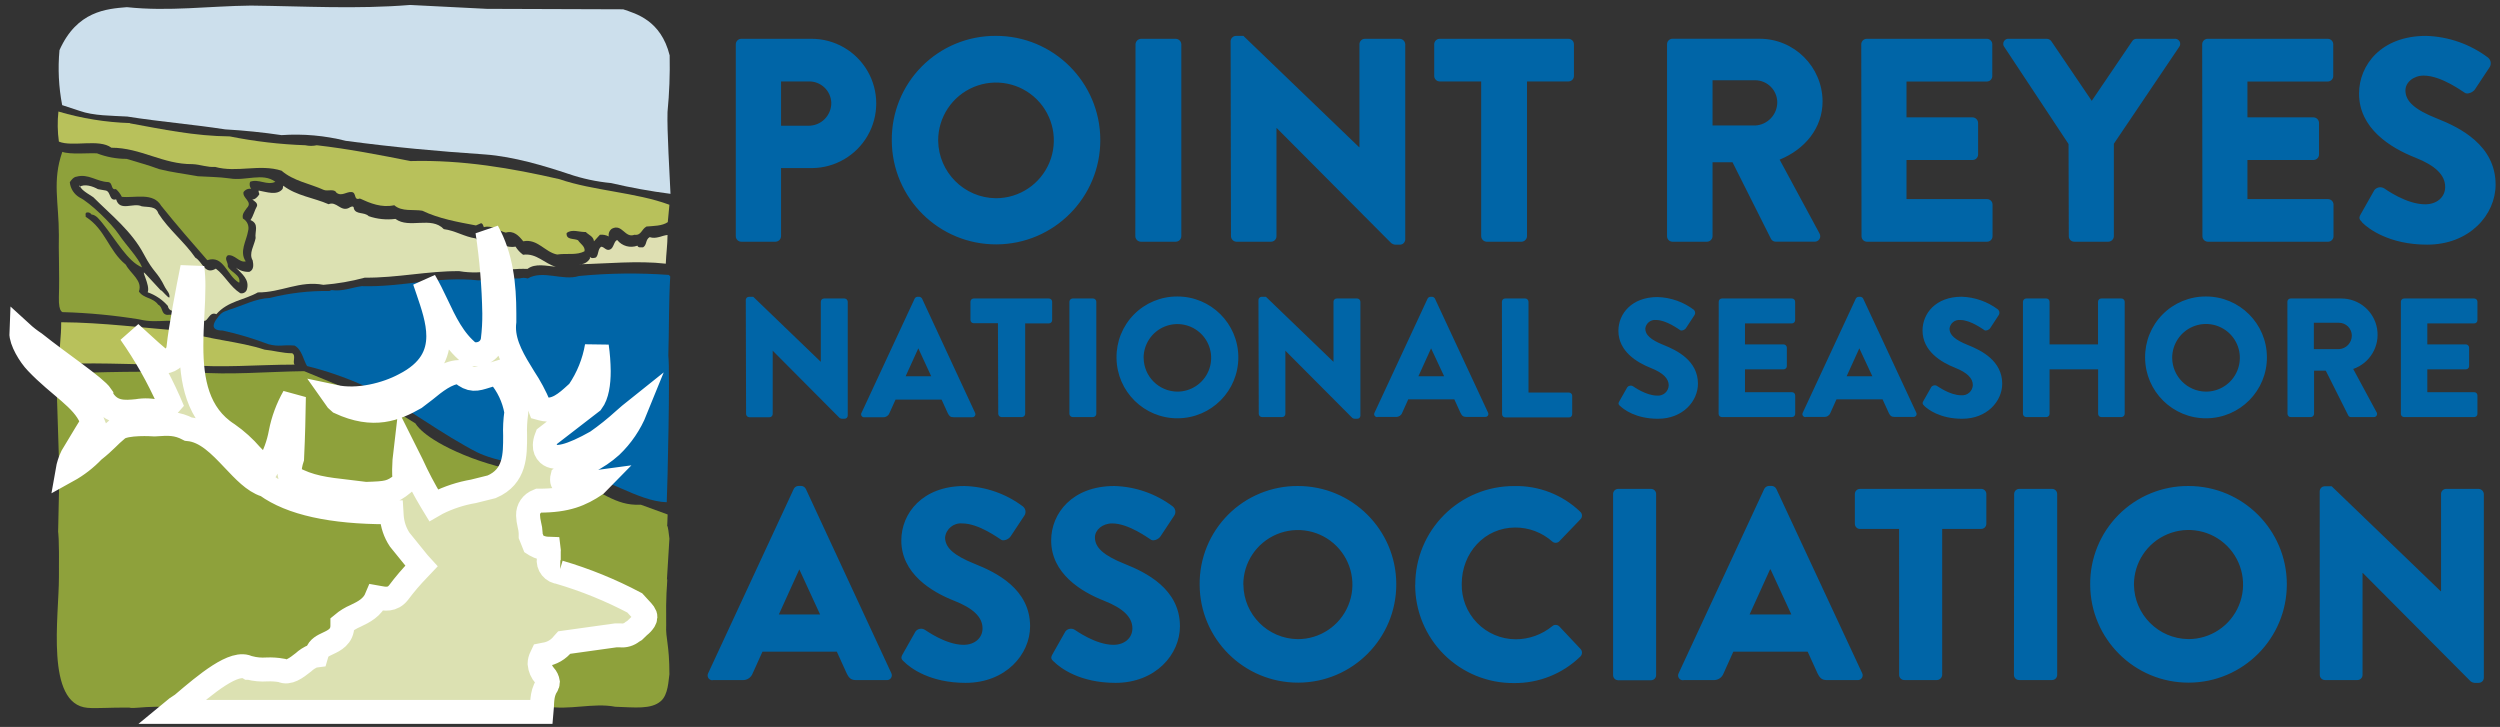 <?xml version="1.0" encoding="UTF-8"?>
<svg width="141px" height="41px" viewBox="0 0 141 41" version="1.1" xmlns="http://www.w3.org/2000/svg" xmlns:xlink="http://www.w3.org/1999/xlink">
    <rect x="0" y="0" width="141" height="41" fill="#333333" stroke="none"/>
    <title>Point Reyes National Seashore Association - logo</title>
    <g id="Page-1" stroke="none" stroke-width="1" fill="none" fill-rule="evenodd">
        <g id="PRNSA-LOGO-HZ-21-RGB" transform="translate(1, 0)">
            <path d="M36.741,15.53 L36.801,15.591 C36.715,17.034 36.738,18.63 36.694,20.056 C36.798,21 36.648,27.336 36.605,28.326 C34.968,28.283 33.066,26.819 31.409,26.689 C26.534,26.005 26.213,25.688 25.191,25.119 C23.263,24.04 21.338,22.547 19.418,21.707 C18.417,21.264 17.38,20.909 16.318,20.645 C16.119,20.33 16.029,19.71 15.616,19.49 C14.901,19.43 14.794,19.58 14.13,19.412 C13.292,19.092 12.431,18.834 11.555,18.642 C10.776,18.642 11.105,18.151 11.212,17.995 C11.535,17.545 11.616,17.602 11.959,17.458 C12.71,17.23 13.402,16.84 14.225,16.803 C15.32,16.526 16.447,16.395 17.576,16.413 L17.698,16.361 C18.307,16.451 18.832,16.217 19.401,16.139 C21.71,16.208 23.685,15.562 25.974,15.813 C26.733,15.813 27.55,15.697 28.3,15.706 C28.452,15.66 28.613,15.66 28.765,15.706 C29.631,15.204 30.728,15.859 31.652,15.567 C33.343,15.403 35.046,15.383 36.741,15.507" id="Path" fill="#0065A7" fill-rule="nonzero"></path>
            <path d="M9.355,18.665 C10.773,19.164 12.47,19.242 13.922,19.721 C14.413,19.765 14.953,19.926 15.478,19.923 C15.715,20.047 15.478,20.411 15.616,20.564 C13.524,20.564 11.448,20.772 9.419,20.564 C7.266,20.607 4.8,20.428 2.644,20.527 L2.324,20.564 C2.324,19.782 2.459,18.979 2.451,18.174 C4.849,18.191 7.069,18.5 9.355,18.665" id="Path" fill="#B8C15B" fill-rule="nonzero"></path>
            <path d="M34.146,0.525 C34.873,0.771 36.276,1.146 36.769,3.123 C36.791,4.188 36.751,5.253 36.648,6.313 C36.614,7.364 36.772,9.895 36.816,10.932 C35.69,10.787 34.572,10.585 33.467,10.325 C32.643,10.247 31.831,10.072 31.048,9.803 C29.726,9.364 27.983,8.833 26.369,8.712 C23.56,8.521 21.283,8.311 18.506,7.944 C17.321,7.646 16.096,7.536 14.878,7.621 C13.89,7.473 12.724,7.352 11.702,7.297 C9.829,7.009 8.051,6.87 6.177,6.573 C5.311,6.521 4.284,6.538 3.478,6.249 L2.506,5.929 C2.31,4.908 2.259,3.864 2.355,2.829 C3.34,0.618 5.011,0.499 6.157,0.404 C8.521,0.658 10.776,0.341 13.151,0.315 C16.162,0.349 19.109,0.525 22.129,0.28 L26.459,0.499 L34.146,0.525 Z" id="Path" fill="#CCDFEC" fill-rule="nonzero"></path>
            <path d="M6.336,6.957 C8.172,7.292 9.982,7.675 11.956,7.693 C13.363,7.975 14.789,8.142 16.223,8.192 C16.435,8.24 16.654,8.24 16.866,8.192 C18.668,8.397 20.411,8.741 22.152,9.084 C25.087,9.006 27.867,9.488 30.555,10.106 C32.451,10.758 34.885,10.851 36.755,11.549 L36.663,12.528 C36.345,12.75 35.857,12.741 35.462,12.776 C35.173,12.932 35.173,13.293 34.784,13.241 C34.244,13.454 34.099,12.597 33.513,12.897 C33.373,12.996 33.302,13.167 33.334,13.336 C33.181,13.255 33.007,13.222 32.835,13.241 L32.5,13.61 C32.468,13.322 32.212,13.267 32.038,13.085 C31.678,13.102 31.256,12.897 30.956,13.146 C30.921,13.55 31.377,13.434 31.6,13.55 C31.729,13.755 32.012,13.893 31.969,14.167 C31.525,14.416 30.973,14.271 30.425,14.355 C29.738,14.228 29.319,13.446 28.511,13.61 C28.271,13.301 27.971,12.984 27.524,13.12 C27.111,13.019 26.762,12.684 26.288,12.811 C26.254,12.724 26.236,12.614 26.132,12.588 L25.844,12.715 C24.799,12.519 23.751,12.332 22.816,11.884 C22.316,11.798 21.661,11.953 21.237,11.575 C20.515,11.731 19.88,11.463 19.297,11.197 C18.927,11.327 19.124,10.862 18.835,10.831 C18.546,10.799 18.258,11.102 17.969,10.862 C17.851,10.623 17.473,10.805 17.256,10.709 C16.459,10.348 15.55,10.21 14.88,9.627 C13.645,9.231 12.366,9.757 11.128,9.413 C10.698,9.448 10.294,9.275 9.858,9.257 C8.192,9.275 6.939,8.331 5.282,8.331 C4.587,7.808 3.092,8.305 2.321,7.987 C2.243,7.425 2.234,6.855 2.295,6.29 C3.608,6.68 4.967,6.899 6.336,6.942" id="Path" fill="#B8C15B" fill-rule="nonzero"></path>
            <path d="M4.468,8.648 C5,8.855 5.566,8.961 6.137,8.96 C6.746,9.148 7.375,9.312 7.97,9.537 C8.683,9.719 9.431,9.806 10.164,9.941 C10.721,9.976 11.341,9.976 11.959,10.063 C12.854,10.219 13.818,9.719 14.531,10.253 C14.075,10.484 13.579,10.063 13.105,10.253 C13.055,10.387 13.078,10.536 13.166,10.649 C12.997,10.623 12.829,10.696 12.733,10.836 C12.666,11.188 13.275,11.379 12.923,11.731 C12.802,11.913 12.635,12.066 12.701,12.326 C12.952,12.466 13.072,12.763 12.99,13.039 C12.903,13.581 12.482,14.193 12.86,14.742 C12.482,14.828 12.251,14.338 11.847,14.398 C11.613,14.589 11.881,14.794 11.847,15.019 C11.991,15.354 12.612,15.507 12.49,15.948 C11.777,15.541 11.624,14.364 10.692,14.673 C9.826,13.685 8.946,12.669 8.094,11.61 C7.644,10.831 6.613,11.177 5.871,11.102 C5.79,10.935 5.676,10.786 5.536,10.663 C5.228,10.738 5.392,10.311 5.098,10.268 C4.468,10.253 3.981,9.777 3.314,9.965 C3.152,9.982 3.025,10.146 2.936,10.276 C2.971,10.639 3.18,10.961 3.496,11.142 C4.087,11.431 5.308,12.629 5.704,13.224 C6.099,13.818 6.807,14.531 7.014,15.082 C6.2,14.751 5.562,13.553 4.757,12.562 C4.619,12.401 4.422,12.115 4.162,12.098 C4.106,12.006 3.996,11.96 3.891,11.985 C3.779,12.026 3.848,12.147 3.831,12.225 C4.959,12.946 5.104,14.118 6.094,14.927 C6.368,15.443 7.058,15.83 6.833,16.439 C7.101,16.846 7.624,16.768 7.918,17.181 C8.207,17.325 8.071,17.706 8.417,17.758 C9.044,17.692 9.22,18.012 9.823,18.108 C10.054,18.186 9.771,18.212 9.823,18.471 C8.712,17.773 8.091,18.318 6.833,18.009 C5.427,17.782 4.007,17.647 2.584,17.605 C2.584,17.605 2.295,17.709 2.321,16.762 C2.364,15.449 2.295,13.983 2.321,13.27 C2.321,11.396 1.937,10.224 2.514,8.565 C2.97,8.726 3.986,8.622 4.451,8.648" id="Path" fill="#8EA13B" fill-rule="nonzero"></path>
            <path d="M4.974,10.747 C5.262,10.825 5.144,11.353 5.551,11.243 C5.756,11.962 6.527,11.405 6.994,11.636 C7.355,11.696 7.797,11.61 7.932,12.037 C8.51,12.944 9.405,13.645 10.019,14.534 C10.429,14.765 10.542,15.527 11.174,15.152 C11.685,15.536 11.974,16.168 12.551,16.537 C12.703,16.573 12.859,16.492 12.918,16.347 C13.105,15.769 12.629,15.432 12.303,15.091 C12.52,15.264 12.794,15.349 13.071,15.331 C13.336,15.204 13.293,14.912 13.252,14.69 C13.013,14.294 13.345,13.841 13.417,13.428 C13.356,13.062 13.639,12.626 13.128,12.412 C13.299,12.164 13.351,11.873 13.498,11.616 C13.538,11.437 13.325,11.327 13.224,11.249 C13.376,11.266 13.529,11.111 13.625,10.96 C13.625,10.882 13.564,10.833 13.59,10.747 C14,10.816 14.635,11.056 14.941,10.652 L14.976,10.473 C15.738,11.05 16.687,11.148 17.533,11.518 C17.978,11.327 18.209,11.953 18.671,11.731 C18.748,11.679 18.959,11.552 18.959,11.766 C19.069,12.115 19.557,11.945 19.796,12.193 C20.28,12.359 20.796,12.411 21.303,12.346 C22.08,12.923 23.324,12.173 24.031,12.923 C24.68,13.007 25.186,13.353 25.826,13.446 C26.04,13.703 26.441,13.463 26.715,13.541 C27.16,13.685 27.561,14.012 28.075,13.908 C28.187,14.087 28.332,14.244 28.502,14.369 C29.256,14.26 29.718,14.875 30.35,15.045 C29.819,15.002 29.195,14.831 28.751,15.166 C27.426,15.114 26.228,15.524 24.903,15.293 C23.148,15.276 21.404,15.677 19.574,15.66 C18.81,15.867 18.028,16.002 17.239,16.064 C15.914,15.807 14.837,16.508 13.544,16.491 C12.776,16.927 11.844,16.979 11.203,17.721 C10.807,17.542 10.724,18.165 10.493,18.09 C9.977,17.946 9.473,17.763 8.986,17.542 C8.732,17.568 8.515,17.525 8.466,17.253 C8.16,16.903 7.768,16.638 7.329,16.485 C7.499,16.093 6.859,15.062 7.225,15.464 L8.054,16.361 C8.146,16.361 8.501,16.861 8.559,16.768 C8.585,16.537 8.406,16.39 8.311,16.211 C7.846,15.259 7.707,15.464 7.107,14.329 C6.42,13.033 5.291,12.153 4.264,11.125 C4.093,10.989 3.412,10.669 3.507,10.369 L3.478,10.542 C3.767,10.354 4.223,10.499 4.523,10.669 L4.974,10.747 Z" id="Path" fill="#DCE1B2" fill-rule="nonzero"></path>
            <path d="M6.313,39.916 C6.57,39.965 6.928,39.87 7.875,39.858 C8.218,39.916 9.693,39.887 9.693,39.887 L29.345,39.867 C29.501,39.867 29.651,39.852 29.798,39.835 C31.077,40.08 32.46,39.619 33.701,39.861 C34.804,39.896 35.722,40.02 36.267,39.546 C36.697,39.183 36.7,38.351 36.755,38.028 C36.755,36.336 36.536,36.028 36.573,35.263 C36.55,33.375 36.622,33.173 36.634,32.705 C36.634,32.416 36.547,33.643 36.755,30.379 C36.573,28.716 36.608,30.739 36.654,29.016 L35.141,28.465 C33.646,28.551 32.904,27.599 31.389,27.189 C30.148,26.9 27.532,26.64 25.168,25.659 C22.804,24.678 22.435,23.884 22.435,23.884 C20.558,22.666 19.268,22.233 16.156,20.934 C14.089,20.96 11.979,21.162 9.95,20.994 C7.318,20.935 4.724,20.966 2.171,21.089 L2.321,25.795 C2.373,26.236 2.321,28.049 2.278,29.998 C2.278,30.029 2.347,30.2 2.324,32.561 C2.324,34.743 1.544,39.722 3.94,39.922 C4.463,39.965 5.15,39.899 6.313,39.907" id="Path" fill="#8EA13B" fill-rule="nonzero"></path>
            <path d="M36.648,13.27 C36.648,13.778 36.57,14.329 36.55,14.872 C34.96,14.687 33.242,14.872 31.643,14.906 C31.897,14.928 32.142,14.802 32.272,14.583 L32.272,14.485 C32.341,14.592 32.518,14.557 32.613,14.52 C32.78,14.346 32.699,14.075 32.901,13.916 C33.086,13.916 33.173,14.162 33.401,14.075 C33.629,13.988 33.62,13.584 33.814,13.541 C34.085,13.88 34.544,14.007 34.951,13.856 C35.003,13.997 35.15,13.934 35.266,13.951 C35.502,13.812 35.387,13.524 35.641,13.374 C36.007,13.498 36.316,13.287 36.648,13.252" id="Path" fill="#DEDFB2" fill-rule="nonzero"></path>
            <path d="M35.066,34.293 L34.801,34.004 C33.442,33.286 32.015,32.705 30.54,32.272 L30.572,32.272 C30.384,32.263 30.209,32.174 30.091,32.028 C29.972,31.882 29.922,31.693 29.951,31.507 C29.951,31.435 29.951,31.369 29.951,31.311 C29.951,31.253 29.951,31.175 29.951,31.112 C29.958,31.059 29.958,31.006 29.951,30.953 C29.687,30.946 29.428,30.874 29.198,30.742 L29.117,30.69 L28.958,30.292 L28.929,30.22 L28.929,30.159 C28.929,30.127 28.929,30.096 28.929,30.064 C28.922,29.906 28.898,29.749 28.857,29.596 C28.814,29.422 28.789,29.244 28.782,29.065 C28.768,28.705 28.99,28.377 29.331,28.257 L29.377,28.237 L29.426,28.237 C30.967,28.237 31.764,27.893 32.601,27.33 L32.751,27.177 L32.174,27.255 C31.256,27.385 30.933,27.423 30.774,27.255 C30.726,27.205 30.699,27.138 30.699,27.068 C30.696,27.045 30.696,27.021 30.699,26.998 L30.719,26.912 L30.791,26.86 C31.238,26.557 31.702,26.281 32.18,26.031 C32.646,25.803 33.078,25.512 33.464,25.165 C34.065,24.592 34.536,23.897 34.847,23.127 C34.636,23.295 34.426,23.477 34.2,23.676 C33.711,24.121 33.195,24.535 32.653,24.914 C31.19,25.74 30.324,25.959 29.928,25.607 C29.792,25.482 29.718,25.304 29.726,25.119 C29.729,24.974 29.758,24.83 29.813,24.695 L29.836,24.634 L32.385,22.666 C32.673,22.279 32.769,21.632 32.769,20.934 C32.764,20.464 32.728,19.995 32.662,19.531 C32.506,20.439 32.158,21.303 31.64,22.065 L31.623,22.091 L31.484,22.215 C30.947,22.706 30.329,23.266 29.576,23.055 L29.461,23.024 L29.417,22.908 C29.181,22.342 28.891,21.799 28.551,21.289 C27.997,20.394 27.426,19.473 27.426,18.466 C27.427,18.357 27.433,18.248 27.446,18.139 C27.446,17.984 27.446,17.831 27.446,17.675 C27.446,16.084 27.275,14.468 26.49,13.056 C26.721,14.585 26.85,16.128 26.877,17.675 C26.882,18.173 26.854,18.672 26.793,19.167 C26.759,19.435 26.609,19.674 26.384,19.822 C26.135,19.981 25.828,20.023 25.546,19.935 L25.503,19.935 L25.468,19.906 C24.579,19.196 24.092,18.157 23.618,17.152 C23.41,16.711 23.191,16.263 22.948,15.847 C23.003,16.018 23.061,16.185 23.122,16.358 C23.41,17.204 23.719,18.09 23.719,18.956 C23.719,19.987 23.272,20.957 21.808,21.704 C20.789,22.25 19.19,22.666 17.856,22.377 C17.937,22.494 18.034,22.6 18.145,22.689 C20.079,23.589 21.32,23.061 22.406,22.446 L22.983,22.005 C23.526,21.56 24.207,21.003 24.877,20.983 L24.963,20.983 L25.033,21.04 C25.572,21.485 25.841,21.401 26.433,21.214 L27.039,21.032 L27.14,21.147 C27.643,21.73 27.98,22.438 28.115,23.197 L28.115,23.246 L28.115,23.295 C28.056,23.716 28.035,24.142 28.052,24.568 C28.052,25.65 28.072,26.877 26.733,27.454 L25.702,27.711 C24.991,27.832 24.301,28.058 23.656,28.381 L23.456,28.496 L23.335,28.297 C22.925,27.614 22.554,26.909 22.224,26.184 L21.86,25.457 C21.819,25.796 21.796,26.137 21.791,26.479 C21.791,26.655 21.791,26.845 21.817,27.073 L21.817,27.195 L21.722,27.275 C21.087,27.807 20.789,27.815 19.681,27.853 L19.609,27.853 L18.593,27.729 C17.395,27.593 16.445,27.486 15.449,26.923 L15.38,26.886 L15.348,26.816 C15.334,26.771 15.328,26.723 15.331,26.675 C15.337,26.393 15.386,26.114 15.475,25.847 C15.539,24.504 15.556,23.503 15.576,22.383 C15.219,23.011 14.966,23.694 14.828,24.403 C14.709,25.056 14.478,25.684 14.147,26.259 L13.991,26.516 L13.169,25.673 C12.784,25.226 12.344,24.828 11.861,24.49 C10.129,23.381 9.794,21.471 9.794,19.516 C9.794,18.913 9.823,18.307 9.855,17.718 C9.884,17.172 9.91,16.641 9.91,16.142 C9.913,15.789 9.892,15.436 9.849,15.085 C9.598,16.324 9.188,18.44 9.064,19.614 C9.021,20.029 8.693,20.357 8.279,20.4 L8.201,20.4 L8.137,20.351 C7.748,20.062 7.332,19.675 6.887,19.268 L6.348,18.777 C7.197,19.985 7.926,21.273 8.524,22.622 L8.585,22.764 L8.117,23.295 L7.967,23.243 C7.565,23.133 7.145,23.113 6.734,23.185 C6.039,23.254 5.254,23.332 4.743,22.432 L4.717,22.377 L4.717,22.319 C4.391,21.828 2.407,20.509 0.964,19.358 C0.695,19.179 0.44,18.981 0.202,18.763 C0.182,19.213 0.664,20.036 1.068,20.452 C2.332,21.785 3.666,22.472 4.134,23.592 L4.226,23.823 C4.226,23.823 3.562,24.894 3.071,25.728 C2.945,25.989 2.855,26.266 2.806,26.551 C3.347,26.252 3.838,25.871 4.264,25.422 C4.994,24.845 5.08,24.652 5.638,24.193 C6.085,23.826 7.658,23.936 7.658,23.936 L7.759,23.936 C8.515,23.881 8.983,23.869 9.618,24.201 C10.62,24.294 11.402,25.113 12.158,25.913 C12.759,26.545 13.313,27.146 13.96,27.356 L13.994,27.356 L14.023,27.379 C15.412,28.384 17.709,28.892 20.856,28.892 L21.081,28.892 L21.095,29.117 C21.128,29.588 21.282,30.043 21.543,30.436 C21.932,30.921 22.556,31.695 22.616,31.761 L22.769,31.929 L22.614,32.093 C22.207,32.51 21.828,32.954 21.479,33.421 C21.133,33.863 20.697,33.779 20.348,33.71 L20.247,33.692 C20.01,34.27 19.516,34.515 19.06,34.732 C18.789,34.847 18.536,35.002 18.31,35.191 C18.31,35.222 18.31,35.26 18.31,35.292 C18.31,35.906 17.851,36.123 17.504,36.285 C17.216,36.42 16.967,36.536 16.878,36.824 L16.835,36.972 L16.682,36.992 C16.469,37.079 16.273,37.204 16.104,37.361 C15.712,37.67 15.27,38.008 14.889,37.812 C14.611,37.763 14.328,37.744 14.046,37.757 C13.717,37.779 13.387,37.749 13.068,37.667 L13.045,37.667 L13.024,37.667 C12.245,37.197 10.594,38.597 9.272,39.722 C9.061,39.849 8.86,39.992 8.671,40.15 C9.8,40.15 29.14,40.15 29.553,40.15 C29.591,39.792 29.515,39.157 29.842,38.672 C29.879,38.614 29.9,38.547 29.902,38.478 C29.881,38.337 29.818,38.205 29.72,38.1 C29.556,37.916 29.454,37.683 29.432,37.436 C29.434,37.299 29.469,37.165 29.533,37.044 L29.582,36.94 L29.697,36.917 C30.12,36.86 30.502,36.639 30.762,36.302 L30.817,36.241 L33.733,35.834 L33.978,35.834 C34.228,35.866 34.481,35.791 34.674,35.629 L34.789,35.56 L35.043,35.315 C35.157,35.23 35.254,35.127 35.332,35.009 C35.373,34.947 35.397,34.875 35.401,34.801 C35.401,34.668 35.294,34.541 35.058,34.296" id="Path" fill="#DCE1B2" fill-rule="nonzero"></path>
            <path d="M35.066,34.293 L34.801,34.004 C33.442,33.286 32.015,32.705 30.54,32.272 L30.572,32.272 C30.384,32.263 30.209,32.174 30.091,32.028 C29.972,31.882 29.922,31.693 29.951,31.507 C29.951,31.435 29.951,31.369 29.951,31.311 C29.951,31.253 29.951,31.175 29.951,31.112 C29.958,31.059 29.958,31.006 29.951,30.953 C29.687,30.946 29.428,30.874 29.198,30.742 L29.117,30.69 L28.958,30.292 L28.929,30.22 L28.929,30.159 C28.929,30.127 28.929,30.096 28.929,30.064 C28.922,29.906 28.898,29.749 28.857,29.596 C28.814,29.422 28.789,29.244 28.782,29.065 C28.768,28.705 28.99,28.377 29.331,28.257 L29.377,28.237 L29.426,28.237 C30.967,28.237 31.764,27.893 32.601,27.33 L32.751,27.177 L32.174,27.255 C31.256,27.385 30.933,27.423 30.774,27.255 C30.726,27.205 30.699,27.138 30.699,27.068 C30.696,27.045 30.696,27.021 30.699,26.998 L30.719,26.912 L30.791,26.86 C31.238,26.557 31.702,26.281 32.18,26.031 C32.646,25.803 33.078,25.512 33.464,25.165 C34.065,24.592 34.536,23.897 34.847,23.127 C34.636,23.295 34.426,23.477 34.2,23.676 C33.711,24.121 33.195,24.535 32.653,24.914 C31.19,25.74 30.324,25.959 29.928,25.607 C29.792,25.482 29.718,25.304 29.726,25.119 C29.729,24.974 29.758,24.83 29.813,24.695 L29.836,24.634 L32.385,22.666 C32.673,22.279 32.769,21.632 32.769,20.934 C32.764,20.464 32.728,19.995 32.662,19.531 C32.506,20.439 32.158,21.303 31.64,22.065 L31.623,22.091 L31.484,22.215 C30.947,22.706 30.329,23.266 29.576,23.055 L29.461,23.024 L29.417,22.908 C29.181,22.342 28.891,21.799 28.551,21.289 C27.997,20.394 27.426,19.473 27.426,18.466 C27.427,18.357 27.433,18.248 27.446,18.139 C27.446,17.984 27.446,17.831 27.446,17.675 C27.446,16.084 27.275,14.468 26.49,13.056 C26.721,14.585 26.85,16.128 26.877,17.675 C26.882,18.173 26.854,18.672 26.793,19.167 C26.759,19.435 26.609,19.674 26.384,19.822 C26.135,19.981 25.828,20.023 25.546,19.935 L25.503,19.935 L25.468,19.906 C24.579,19.196 24.092,18.157 23.618,17.152 C23.41,16.711 23.191,16.263 22.948,15.847 C23.003,16.018 23.061,16.185 23.122,16.358 C23.41,17.204 23.719,18.09 23.719,18.956 C23.719,19.987 23.272,20.957 21.808,21.704 C20.789,22.25 19.19,22.666 17.856,22.377 C17.937,22.494 18.034,22.6 18.145,22.689 C20.079,23.589 21.32,23.061 22.406,22.446 L22.983,22.005 C23.526,21.56 24.207,21.003 24.877,20.983 L24.963,20.983 L25.033,21.04 C25.572,21.485 25.841,21.401 26.433,21.214 L27.039,21.032 L27.14,21.147 C27.643,21.73 27.98,22.438 28.115,23.197 L28.115,23.246 L28.115,23.295 C28.056,23.716 28.035,24.142 28.052,24.568 C28.052,25.65 28.072,26.877 26.733,27.454 L25.702,27.711 C24.991,27.832 24.301,28.058 23.656,28.381 L23.456,28.496 L23.335,28.297 C22.925,27.614 22.554,26.909 22.224,26.184 L21.86,25.457 C21.819,25.796 21.796,26.137 21.791,26.479 C21.791,26.655 21.791,26.845 21.817,27.073 L21.817,27.195 L21.722,27.275 C21.087,27.807 20.789,27.815 19.681,27.853 L19.609,27.853 L18.593,27.729 C17.395,27.593 16.445,27.486 15.449,26.923 L15.38,26.886 L15.348,26.816 C15.334,26.771 15.328,26.723 15.331,26.675 C15.337,26.393 15.386,26.114 15.475,25.847 C15.539,24.504 15.556,23.503 15.576,22.383 C15.219,23.011 14.966,23.694 14.828,24.403 C14.709,25.056 14.478,25.684 14.147,26.259 L13.991,26.516 L13.169,25.673 C12.784,25.226 12.344,24.828 11.861,24.49 C10.129,23.381 9.794,21.471 9.794,19.516 C9.794,18.913 9.823,18.307 9.855,17.718 C9.884,17.172 9.91,16.641 9.91,16.142 C9.913,15.789 9.892,15.436 9.849,15.085 C9.598,16.324 9.188,18.44 9.064,19.614 C9.021,20.029 8.693,20.357 8.279,20.4 L8.201,20.4 L8.137,20.351 C7.748,20.062 7.332,19.675 6.887,19.268 L6.348,18.777 C7.197,19.985 7.926,21.273 8.524,22.622 L8.585,22.764 L8.117,23.295 L7.967,23.243 C7.565,23.133 7.145,23.113 6.734,23.185 C6.039,23.254 5.254,23.332 4.743,22.432 L4.717,22.377 L4.717,22.319 C4.391,21.828 2.407,20.509 0.964,19.358 C0.695,19.179 0.44,18.981 0.202,18.763 C0.182,19.213 0.664,20.036 1.068,20.452 C2.332,21.785 3.666,22.472 4.134,23.592 L4.226,23.823 C4.226,23.823 3.562,24.894 3.071,25.728 C2.945,25.989 2.855,26.266 2.806,26.551 C3.347,26.252 3.838,25.871 4.264,25.422 C4.994,24.845 5.08,24.652 5.638,24.193 C6.085,23.826 7.658,23.936 7.658,23.936 L7.759,23.936 C8.515,23.881 8.983,23.869 9.618,24.201 C10.62,24.294 11.402,25.113 12.158,25.913 C12.759,26.545 13.313,27.146 13.96,27.356 L13.994,27.356 L14.023,27.379 C15.412,28.384 17.709,28.892 20.856,28.892 L21.081,28.892 L21.095,29.117 C21.128,29.588 21.282,30.043 21.543,30.436 C21.932,30.921 22.556,31.695 22.616,31.761 L22.769,31.929 L22.614,32.093 C22.207,32.51 21.828,32.954 21.479,33.421 C21.133,33.863 20.697,33.779 20.348,33.71 L20.247,33.692 C20.01,34.27 19.516,34.515 19.06,34.732 C18.789,34.847 18.536,35.002 18.31,35.191 C18.31,35.222 18.31,35.26 18.31,35.292 C18.31,35.906 17.851,36.123 17.504,36.285 C17.216,36.42 16.967,36.536 16.878,36.824 L16.835,36.972 L16.682,36.992 C16.469,37.079 16.273,37.204 16.104,37.361 C15.712,37.67 15.27,38.008 14.889,37.812 C14.611,37.763 14.328,37.744 14.046,37.757 C13.717,37.779 13.387,37.749 13.068,37.667 L13.045,37.667 L13.024,37.667 C12.245,37.197 10.594,38.597 9.272,39.722 C9.061,39.849 8.86,39.992 8.671,40.15 C9.8,40.15 29.14,40.15 29.553,40.15 C29.591,39.792 29.515,39.157 29.842,38.672 C29.879,38.614 29.9,38.547 29.902,38.478 C29.881,38.337 29.818,38.205 29.72,38.1 C29.556,37.916 29.454,37.683 29.432,37.436 C29.434,37.299 29.469,37.165 29.533,37.044 L29.582,36.94 L29.697,36.917 C30.12,36.86 30.502,36.639 30.762,36.302 L30.817,36.241 L33.733,35.834 L33.978,35.834 C34.228,35.866 34.481,35.791 34.674,35.629 L34.789,35.56 L35.043,35.315 C35.157,35.23 35.254,35.127 35.332,35.009 C35.373,34.947 35.397,34.875 35.401,34.801 C35.407,34.665 35.3,34.538 35.066,34.293 Z" id="Path" stroke="#FFFFFF" stroke-width="1.35"></path>
            <path d="M129.836,38.066 C129.836,38.225 129.966,38.354 130.125,38.354 L131.958,38.354 C132.117,38.354 132.247,38.225 132.247,38.066 L132.247,32.313 L132.261,32.313 L138.352,38.435 C138.412,38.477 138.481,38.504 138.554,38.513 L138.799,38.513 C138.959,38.513 139.088,38.384 139.088,38.224 L139.088,27.861 C139.079,27.706 138.955,27.581 138.799,27.573 L136.963,27.573 C136.804,27.573 136.675,27.702 136.675,27.861 L136.675,33.346 L136.657,33.346 L130.506,27.426 L130.119,27.426 C129.96,27.426 129.831,27.555 129.831,27.714 L129.836,38.066 Z M119.355,32.976 C119.352,31.73 120.1,30.605 121.251,30.127 C122.401,29.648 123.727,29.911 124.608,30.792 C125.489,31.673 125.752,32.999 125.273,34.149 C124.795,35.3 123.67,36.048 122.424,36.045 C120.737,36.026 119.374,34.663 119.355,32.976 M116.887,32.976 C116.898,36.037 119.387,38.51 122.448,38.501 C125.509,38.492 127.984,36.005 127.977,32.944 C127.97,29.883 125.484,27.406 122.424,27.411 C120.947,27.403 119.53,27.987 118.489,29.033 C117.448,30.08 116.871,31.501 116.887,32.976 M112.586,38.066 C112.586,38.225 112.715,38.354 112.875,38.354 L114.736,38.354 C114.896,38.354 115.025,38.225 115.025,38.066 L115.025,27.861 C115.025,27.702 114.896,27.573 114.736,27.573 L112.886,27.573 C112.727,27.573 112.598,27.702 112.598,27.861 L112.586,38.066 Z M106.111,38.066 C106.111,38.225 106.241,38.354 106.4,38.354 L108.25,38.354 C108.406,38.346 108.53,38.221 108.539,38.066 L108.539,29.83 L110.741,29.83 C110.901,29.83 111.03,29.701 111.03,29.541 L111.03,27.861 C111.03,27.702 110.901,27.573 110.741,27.573 L103.903,27.573 C103.744,27.573 103.614,27.702 103.614,27.861 L103.614,29.544 C103.614,29.704 103.744,29.833 103.903,29.833 L106.108,29.833 L106.111,38.066 Z M97.677,34.656 L98.831,32.113 L98.86,32.113 L100.032,34.656 L97.677,34.656 Z M93.953,38.357 L95.65,38.357 C95.895,38.364 96.117,38.216 96.205,37.988 L96.759,36.755 L100.953,36.755 L101.507,37.973 C101.649,38.262 101.77,38.357 102.047,38.357 L103.759,38.357 C103.859,38.366 103.956,38.32 104.011,38.236 C104.066,38.151 104.07,38.044 104.021,37.956 L99.184,27.573 C99.133,27.474 99.032,27.41 98.921,27.405 L98.768,27.405 C98.657,27.411 98.557,27.475 98.505,27.573 L93.679,37.965 C93.63,38.053 93.634,38.16 93.689,38.244 C93.744,38.328 93.841,38.375 93.941,38.366 M89.978,38.077 C89.978,38.237 90.107,38.366 90.267,38.366 L92.117,38.366 C92.277,38.366 92.406,38.237 92.406,38.077 L92.406,27.861 C92.406,27.702 92.277,27.573 92.117,27.573 L90.267,27.573 C90.107,27.573 89.978,27.702 89.978,27.861 L89.978,38.077 Z M78.816,32.988 C78.813,34.462 79.4,35.876 80.445,36.916 C81.49,37.955 82.907,38.535 84.381,38.525 C85.781,38.542 87.131,38.003 88.134,37.026 C88.247,36.914 88.255,36.732 88.151,36.611 L86.947,35.332 C86.839,35.22 86.662,35.213 86.546,35.318 C85.963,35.795 85.233,36.056 84.479,36.056 C83.659,36.051 82.876,35.717 82.305,35.129 C81.734,34.54 81.423,33.747 81.442,32.927 C81.442,31.195 82.721,29.752 84.465,29.752 C85.232,29.751 85.972,30.032 86.546,30.54 C86.656,30.639 86.823,30.639 86.933,30.54 L88.134,29.29 C88.194,29.233 88.227,29.153 88.224,29.071 C88.221,28.988 88.183,28.91 88.119,28.857 C87.118,27.897 85.774,27.378 84.387,27.414 C82.91,27.411 81.492,27.996 80.448,29.041 C79.404,30.085 78.818,31.502 78.821,32.979 M69.122,32.979 C69.119,31.733 69.867,30.608 71.018,30.13 C72.169,29.651 73.494,29.914 74.375,30.795 C75.257,31.676 75.519,33.002 75.041,34.152 C74.562,35.303 73.437,36.051 72.191,36.048 C70.505,36.026 69.145,34.662 69.128,32.976 M66.66,32.976 C66.671,36.037 69.161,38.51 72.222,38.501 C75.283,38.492 77.757,36.005 77.75,32.944 C77.744,29.883 75.258,27.406 72.197,27.411 C70.721,27.403 69.303,27.987 68.262,29.033 C67.221,30.08 66.644,31.501 66.66,32.976 M58.448,37.324 C58.803,37.679 59.911,38.513 61.912,38.513 C64.178,38.513 65.549,36.908 65.549,35.32 C65.549,33.222 63.638,32.284 62.434,31.805 C61.231,31.325 60.754,30.878 60.754,30.309 C60.754,29.894 61.17,29.521 61.727,29.521 C62.665,29.521 63.791,30.37 63.929,30.448 C64.068,30.526 64.348,30.416 64.455,30.246 L65.24,29.059 C65.333,28.894 65.294,28.686 65.148,28.566 C64.195,27.847 63.041,27.444 61.848,27.411 C59.475,27.411 58.286,28.953 58.286,30.48 C58.286,32.33 59.952,33.366 61.28,33.886 C62.327,34.301 62.867,34.795 62.867,35.445 C62.867,35.984 62.42,36.368 61.802,36.368 C60.786,36.368 59.675,35.551 59.614,35.52 C59.441,35.413 59.215,35.452 59.089,35.612 L58.364,36.894 C58.24,37.107 58.286,37.182 58.442,37.324 M49.993,37.324 C50.345,37.679 51.456,38.513 53.457,38.513 C55.726,38.513 57.097,36.908 57.097,35.32 C57.097,33.222 55.186,32.284 53.982,31.805 C52.779,31.325 52.302,30.878 52.302,30.309 C52.358,29.827 52.789,29.477 53.272,29.521 C54.213,29.521 55.339,30.37 55.478,30.448 C55.616,30.526 55.893,30.416 56.003,30.246 L56.788,29.059 C56.882,28.894 56.843,28.686 56.696,28.566 C55.743,27.847 54.589,27.444 53.396,27.411 C51.021,27.411 49.834,28.953 49.834,30.48 C49.834,32.33 51.5,33.366 52.825,33.886 C53.875,34.301 54.415,34.795 54.415,35.445 C54.415,35.984 53.968,36.368 53.35,36.368 C52.334,36.368 51.223,35.551 51.162,35.52 C50.989,35.413 50.763,35.452 50.637,35.612 L49.912,36.894 C49.788,37.107 49.834,37.182 49.99,37.324 M42.927,34.656 L44.081,32.113 L44.081,32.113 L45.253,34.656 L42.927,34.656 Z M39.194,38.357 L40.892,38.357 C41.136,38.364 41.358,38.216 41.446,37.988 L42.003,36.755 L46.197,36.755 L46.751,37.973 C46.89,38.262 47.014,38.357 47.291,38.357 L49.003,38.357 C49.103,38.366 49.2,38.32 49.255,38.236 C49.31,38.151 49.314,38.044 49.266,37.956 L44.448,27.573 C44.396,27.475 44.296,27.411 44.185,27.405 L44.029,27.405 C43.919,27.411 43.82,27.475 43.769,27.573 L38.943,37.965 C38.895,38.052 38.899,38.159 38.953,38.243 C39.007,38.327 39.103,38.374 39.203,38.366" id="Shape" fill="#0065A7" fill-rule="nonzero"></path>
            <path d="M134.409,23.341 C134.409,23.441 134.49,23.523 134.591,23.523 L138.545,23.523 C138.646,23.523 138.727,23.441 138.727,23.341 L138.727,22.302 C138.728,22.253 138.709,22.207 138.675,22.172 C138.64,22.138 138.594,22.119 138.545,22.12 L135.901,22.12 L135.901,20.83 L138.078,20.83 C138.178,20.83 138.259,20.748 138.259,20.648 L138.259,19.606 C138.256,19.507 138.177,19.427 138.078,19.424 L135.901,19.424 L135.901,18.24 L138.545,18.24 C138.646,18.24 138.727,18.159 138.727,18.059 L138.727,17.016 C138.727,16.916 138.646,16.835 138.545,16.835 L134.591,16.835 C134.49,16.835 134.409,16.916 134.409,17.016 L134.409,23.341 Z M129.501,19.692 L129.501,18.203 L130.916,18.203 C131.316,18.204 131.64,18.527 131.643,18.927 C131.642,19.335 131.323,19.671 130.916,19.692 L129.501,19.692 Z M128.015,23.341 C128.015,23.441 128.096,23.523 128.197,23.523 L129.331,23.523 C129.43,23.52 129.51,23.44 129.513,23.341 L129.513,20.905 L130.174,20.905 L131.444,23.436 C131.475,23.491 131.534,23.525 131.597,23.523 L132.867,23.523 C132.939,23.531 133.009,23.496 133.045,23.433 C133.08,23.369 133.074,23.291 133.029,23.234 L131.721,20.809 C132.665,20.482 133.235,19.521 133.067,18.536 C132.9,17.551 132.045,16.831 131.046,16.835 L128.191,16.835 C128.09,16.835 128.009,16.916 128.009,17.016 L128.015,23.341 Z M121.511,20.189 C121.508,19.416 121.971,18.717 122.685,18.419 C123.398,18.122 124.22,18.284 124.768,18.83 C125.315,19.376 125.478,20.199 125.181,20.912 C124.885,21.626 124.187,22.091 123.414,22.088 C122.368,22.077 121.522,21.232 121.511,20.186 M119.984,20.186 C120,22.08 121.546,23.604 123.44,23.592 C125.334,23.58 126.862,22.038 126.854,20.144 C126.847,18.25 125.308,16.719 123.414,16.722 C122.496,16.717 121.616,17.081 120.97,17.733 C120.325,18.384 119.97,19.269 119.984,20.186 M113.094,23.341 C113.097,23.44 113.177,23.52 113.276,23.523 L114.413,23.523 C114.514,23.523 114.595,23.441 114.595,23.341 L114.595,20.83 L117.334,20.83 L117.334,23.341 C117.334,23.44 117.414,23.521 117.513,23.523 L118.651,23.523 C118.75,23.52 118.83,23.44 118.833,23.341 L118.833,17.016 C118.83,16.917 118.75,16.838 118.651,16.835 L117.508,16.835 C117.408,16.836 117.329,16.917 117.329,17.016 L117.329,19.424 L114.595,19.424 L114.595,17.016 C114.595,16.916 114.514,16.835 114.413,16.835 L113.276,16.835 C113.177,16.838 113.097,16.917 113.094,17.016 L113.094,23.341 Z M107.52,22.882 C107.739,23.101 108.426,23.618 109.668,23.618 C111.073,23.618 111.925,22.625 111.925,21.641 C111.925,20.342 110.739,19.759 109.994,19.461 C109.249,19.164 108.952,18.884 108.952,18.535 C108.986,18.233 109.258,18.015 109.561,18.047 C110.138,18.047 110.84,18.572 110.926,18.624 C111.013,18.676 111.183,18.607 111.252,18.5 L111.737,17.758 C111.795,17.657 111.772,17.528 111.682,17.452 C111.09,17.008 110.376,16.758 109.636,16.736 C108.164,16.736 107.431,17.692 107.431,18.639 C107.431,19.793 108.461,20.426 109.284,20.749 C109.933,21.009 110.268,21.326 110.268,21.716 C110.263,21.882 110.188,22.039 110.063,22.148 C109.938,22.258 109.773,22.31 109.607,22.293 C108.978,22.293 108.291,21.788 108.25,21.768 C108.144,21.701 108.004,21.726 107.927,21.826 L107.477,22.619 C107.402,22.752 107.431,22.79 107.526,22.885 M103.15,21.222 L103.866,19.646 L103.866,19.646 L104.602,21.222 L103.15,21.222 Z M100.84,23.514 L101.891,23.514 C102.043,23.519 102.181,23.428 102.235,23.286 L102.578,22.521 L105.176,22.521 L105.52,23.275 C105.603,23.456 105.681,23.514 105.854,23.514 L106.914,23.514 C106.976,23.52 107.036,23.491 107.07,23.439 C107.103,23.387 107.106,23.32 107.075,23.266 L104.085,16.846 C104.054,16.784 103.992,16.743 103.923,16.739 L103.828,16.739 C103.759,16.743 103.697,16.784 103.666,16.846 L100.676,23.275 C100.646,23.329 100.648,23.395 100.682,23.448 C100.716,23.5 100.776,23.529 100.838,23.523 M95.93,23.341 C95.93,23.441 96.012,23.523 96.112,23.523 L100.067,23.523 C100.167,23.523 100.249,23.441 100.249,23.341 L100.249,22.302 C100.249,22.253 100.231,22.207 100.196,22.172 C100.162,22.138 100.115,22.119 100.067,22.12 L97.417,22.12 L97.417,20.83 L99.596,20.83 C99.697,20.83 99.778,20.748 99.778,20.648 L99.778,19.606 C99.775,19.507 99.695,19.427 99.596,19.424 L97.417,19.424 L97.417,18.24 L100.064,18.24 C100.164,18.24 100.246,18.159 100.246,18.059 L100.246,17.016 C100.246,16.916 100.164,16.835 100.064,16.835 L96.118,16.835 C96.018,16.835 95.936,16.916 95.936,17.016 L95.93,23.341 Z M90.359,22.882 C90.581,23.101 91.268,23.618 92.51,23.618 C93.915,23.618 94.764,22.625 94.764,21.641 C94.764,20.342 93.581,19.759 92.836,19.461 C92.091,19.164 91.794,18.884 91.794,18.535 C91.827,18.233 92.098,18.015 92.4,18.047 C92.977,18.047 93.682,18.572 93.768,18.624 C93.855,18.676 94.025,18.607 94.092,18.5 L94.579,17.758 C94.63,17.662 94.609,17.544 94.53,17.47 C93.94,17.025 93.226,16.775 92.487,16.754 C91.014,16.754 90.278,17.709 90.278,18.656 C90.278,19.811 91.312,20.443 92.134,20.766 C92.784,21.026 93.116,21.344 93.116,21.733 C93.111,21.899 93.037,22.056 92.913,22.165 C92.788,22.275 92.623,22.327 92.458,22.311 C91.828,22.311 91.139,21.805 91.101,21.785 C90.994,21.719 90.855,21.744 90.778,21.843 L90.327,22.637 C90.252,22.769 90.278,22.807 90.374,22.902 M83.717,23.361 C83.717,23.462 83.799,23.543 83.899,23.543 L87.49,23.543 C87.59,23.543 87.672,23.462 87.672,23.361 L87.672,22.322 C87.672,22.222 87.59,22.14 87.49,22.14 L85.207,22.14 L85.207,17.016 C85.204,16.917 85.124,16.838 85.025,16.835 L83.89,16.835 C83.79,16.835 83.708,16.916 83.708,17.016 L83.717,23.361 Z M78.998,21.222 L79.713,19.646 L79.713,19.646 L80.449,21.222 L78.998,21.222 Z M76.688,23.514 L77.739,23.514 C77.89,23.519 78.028,23.428 78.082,23.286 L78.426,22.521 L81.024,22.521 L81.367,23.275 C81.454,23.456 81.529,23.514 81.702,23.514 L82.762,23.514 C82.824,23.52 82.883,23.491 82.917,23.439 C82.951,23.387 82.954,23.32 82.923,23.266 L79.933,16.846 C79.902,16.784 79.84,16.743 79.771,16.739 L79.676,16.739 C79.607,16.743 79.545,16.784 79.514,16.846 L76.524,23.275 C76.493,23.329 76.496,23.395 76.53,23.448 C76.564,23.5 76.623,23.529 76.685,23.523 M69.994,23.341 C69.997,23.44 70.077,23.52 70.176,23.523 L71.313,23.523 C71.414,23.523 71.495,23.441 71.495,23.341 L71.495,19.779 L71.495,19.779 L75.271,23.572 C75.307,23.596 75.349,23.612 75.392,23.618 L75.545,23.618 C75.592,23.62 75.637,23.603 75.671,23.571 C75.705,23.539 75.726,23.495 75.727,23.448 L75.727,17.016 C75.724,16.917 75.644,16.838 75.545,16.835 L74.391,16.835 C74.29,16.835 74.209,16.916 74.209,17.016 L74.209,20.408 L74.209,20.408 L70.398,16.739 L70.159,16.739 C70.062,16.739 69.982,16.816 69.977,16.913 L69.994,23.341 Z M63.499,20.189 C63.497,19.418 63.96,18.721 64.672,18.424 C65.384,18.128 66.205,18.29 66.751,18.835 C67.296,19.38 67.46,20.2 67.164,20.913 C66.869,21.625 66.173,22.089 65.402,22.088 C64.356,22.077 63.512,21.232 63.502,20.186 M61.972,20.186 C61.988,22.08 63.534,23.604 65.428,23.592 C67.323,23.58 68.85,22.038 68.842,20.144 C68.835,18.25 67.296,16.719 65.402,16.722 C64.484,16.717 63.604,17.081 62.958,17.733 C62.313,18.384 61.958,19.269 61.972,20.186 M59.314,23.341 C59.317,23.44 59.397,23.52 59.496,23.523 L60.65,23.523 C60.749,23.52 60.829,23.44 60.832,23.341 L60.832,17.016 C60.829,16.917 60.749,16.838 60.65,16.835 L59.496,16.835 C59.397,16.838 59.317,16.917 59.314,17.016 L59.314,23.341 Z M55.301,23.341 C55.304,23.44 55.384,23.52 55.483,23.523 L56.638,23.523 C56.737,23.52 56.817,23.44 56.82,23.341 L56.82,18.24 L58.159,18.24 C58.26,18.24 58.341,18.159 58.341,18.059 L58.341,17.016 C58.341,16.916 58.26,16.835 58.159,16.835 L53.916,16.835 C53.815,16.835 53.734,16.916 53.734,17.016 L53.734,18.047 C53.734,18.147 53.815,18.229 53.916,18.229 L55.284,18.229 L55.301,23.341 Z M50.077,21.222 L50.793,19.646 L50.793,19.646 L51.52,21.222 L50.077,21.222 Z M47.767,23.532 L48.818,23.532 C48.97,23.537 49.108,23.445 49.162,23.304 L49.508,22.539 L52.106,22.539 L52.449,23.292 C52.536,23.474 52.611,23.532 52.784,23.532 L53.829,23.532 C53.891,23.536 53.95,23.507 53.985,23.456 C54.019,23.404 54.022,23.338 53.994,23.283 L51.006,16.846 C50.974,16.784 50.911,16.744 50.842,16.739 L50.746,16.739 C50.677,16.743 50.616,16.784 50.585,16.846 L47.594,23.275 C47.556,23.331 47.557,23.405 47.595,23.461 C47.633,23.518 47.701,23.545 47.767,23.532 M41.079,23.35 C41.082,23.449 41.162,23.529 41.261,23.532 L42.398,23.532 C42.499,23.532 42.58,23.45 42.58,23.35 L42.58,19.779 L42.58,19.779 L46.353,23.572 C46.39,23.597 46.433,23.613 46.477,23.618 L46.63,23.618 C46.727,23.62 46.807,23.544 46.812,23.448 L46.812,17.016 C46.809,16.917 46.729,16.838 46.63,16.835 L45.475,16.835 C45.375,16.835 45.294,16.916 45.294,17.016 L45.294,20.408 L45.294,20.408 L41.483,16.739 L41.244,16.739 C41.147,16.739 41.066,16.816 41.062,16.913 L41.079,23.35 Z" id="Shape" fill="#0065A7" fill-rule="nonzero"></path>
            <path d="M132.215,12.539 C132.59,12.915 133.768,13.798 135.892,13.798 C138.297,13.798 139.752,12.098 139.752,10.412 C139.752,8.189 137.731,7.191 136.449,6.685 C135.168,6.18 134.666,5.704 134.666,5.098 C134.666,4.656 135.107,4.264 135.696,4.264 C136.695,4.264 137.887,5.164 138.034,5.245 C138.181,5.326 138.476,5.213 138.591,5.034 L139.426,3.773 C139.523,3.598 139.482,3.378 139.327,3.25 C138.316,2.488 137.092,2.059 135.826,2.024 C133.309,2.024 132.05,3.66 132.05,5.28 C132.05,7.24 133.817,8.336 135.226,8.891 C136.337,9.332 136.908,9.858 136.908,10.545 C136.908,11.122 136.435,11.523 135.78,11.523 C134.703,11.523 133.525,10.657 133.471,10.626 C133.287,10.512 133.047,10.554 132.913,10.724 L132.146,12.08 C132.016,12.308 132.065,12.369 132.229,12.539 M123.217,13.325 C123.219,13.496 123.358,13.633 123.529,13.633 L130.298,13.633 C130.381,13.634 130.46,13.602 130.518,13.544 C130.577,13.486 130.61,13.407 130.61,13.325 L130.61,11.541 C130.61,11.368 130.47,11.229 130.298,11.229 L125.755,11.229 L125.755,9.024 L129.484,9.024 C129.655,9.022 129.793,8.883 129.793,8.712 L129.793,6.931 C129.789,6.762 129.653,6.625 129.484,6.619 L125.755,6.619 L125.755,4.598 L130.284,4.598 C130.456,4.598 130.595,4.459 130.595,4.287 L130.595,2.5 C130.595,2.328 130.456,2.188 130.284,2.188 L123.515,2.188 C123.342,2.188 123.203,2.328 123.203,2.5 L123.217,13.325 Z M115.68,13.325 C115.68,13.407 115.713,13.486 115.772,13.544 C115.83,13.602 115.91,13.634 115.992,13.633 L117.912,13.633 C118.08,13.627 118.215,13.493 118.221,13.325 L118.221,8.108 L121.895,2.661 C121.973,2.57 121.987,2.44 121.929,2.335 C121.871,2.23 121.754,2.171 121.635,2.188 L119.508,2.188 C119.401,2.185 119.301,2.242 119.248,2.335 L116.974,5.687 L114.702,2.335 C114.644,2.246 114.546,2.191 114.439,2.188 L112.315,2.188 C112.195,2.17 112.077,2.228 112.019,2.333 C111.96,2.439 111.973,2.57 112.052,2.661 L115.666,8.123 L115.68,13.325 Z M103.99,13.325 C103.99,13.407 104.023,13.486 104.081,13.544 C104.14,13.602 104.219,13.634 104.301,13.633 L111.071,13.633 C111.241,13.633 111.379,13.495 111.379,13.325 L111.379,11.541 C111.38,11.458 111.348,11.379 111.29,11.32 C111.232,11.262 111.153,11.229 111.071,11.229 L106.527,11.229 L106.527,9.024 L110.254,9.024 C110.426,9.024 110.565,8.884 110.565,8.712 L110.565,6.931 C110.559,6.761 110.423,6.625 110.254,6.619 L106.527,6.619 L106.527,4.598 L111.056,4.598 C111.139,4.598 111.218,4.565 111.276,4.507 C111.334,4.448 111.366,4.369 111.365,4.287 L111.365,2.5 C111.366,2.417 111.334,2.338 111.276,2.28 C111.218,2.221 111.139,2.188 111.056,2.188 L104.287,2.188 C104.115,2.188 103.975,2.328 103.975,2.5 L103.99,13.325 Z M95.587,7.078 L95.587,4.526 L97.994,4.526 C98.679,4.531 99.234,5.085 99.238,5.77 C99.236,6.467 98.69,7.041 97.994,7.078 L95.587,7.078 Z M93.021,13.325 C93.021,13.495 93.159,13.633 93.329,13.633 L95.275,13.633 C95.444,13.629 95.581,13.494 95.587,13.325 L95.587,9.153 L96.715,9.153 L98.889,13.483 C98.945,13.575 99.044,13.631 99.152,13.631 L101.325,13.631 C101.443,13.641 101.556,13.584 101.617,13.484 C101.678,13.383 101.677,13.256 101.614,13.157 L99.371,9.003 C100.794,8.426 101.793,7.222 101.793,5.715 C101.78,3.757 100.186,2.179 98.228,2.185 L93.329,2.185 C93.247,2.185 93.168,2.218 93.11,2.277 C93.052,2.335 93.02,2.414 93.021,2.497 L93.021,13.325 Z M82.539,13.325 C82.545,13.493 82.68,13.627 82.848,13.633 L84.811,13.633 C84.98,13.629 85.117,13.494 85.123,13.325 L85.123,4.593 L87.461,4.593 C87.543,4.593 87.622,4.56 87.68,4.501 C87.738,4.443 87.771,4.363 87.77,4.281 L87.77,2.5 C87.771,2.417 87.738,2.338 87.68,2.28 C87.622,2.221 87.543,2.188 87.461,2.188 L80.201,2.188 C80.029,2.188 79.889,2.328 79.889,2.5 L79.889,4.281 C79.889,4.453 80.029,4.593 80.201,4.593 L82.539,4.593 L82.539,13.325 Z M68.427,13.325 C68.433,13.494 68.569,13.629 68.739,13.633 L70.684,13.633 C70.855,13.633 70.993,13.495 70.993,13.325 L70.993,7.225 L71.01,7.225 L77.471,13.717 C77.532,13.763 77.605,13.791 77.681,13.801 L77.944,13.801 C78.109,13.804 78.246,13.677 78.256,13.512 L78.256,2.5 C78.25,2.33 78.114,2.194 77.944,2.188 L75.981,2.188 C75.899,2.188 75.82,2.221 75.762,2.28 C75.704,2.338 75.671,2.417 75.672,2.5 L75.672,8.302 L75.655,8.302 L69.128,2.024 L68.718,2.024 C68.555,2.023 68.419,2.149 68.407,2.312 L68.427,13.325 Z M63.032,13.325 C63.038,13.498 63.181,13.635 63.355,13.633 L65.315,13.633 C65.484,13.629 65.621,13.494 65.627,13.325 L65.627,2.5 C65.621,2.33 65.485,2.194 65.315,2.188 L63.355,2.188 C63.185,2.194 63.049,2.33 63.043,2.5 L63.032,13.325 Z M51.913,7.927 C51.909,6.606 52.703,5.413 53.922,4.906 C55.142,4.399 56.547,4.677 57.481,5.611 C58.415,6.545 58.693,7.951 58.186,9.17 C57.679,10.39 56.487,11.183 55.166,11.18 C53.378,11.16 51.933,9.715 51.913,7.927 M49.297,7.927 C49.31,11.172 51.951,13.794 55.197,13.783 C58.442,13.773 61.066,11.134 61.057,7.888 C61.049,4.642 58.412,2.017 55.166,2.023 C53.6,2.014 52.097,2.634 50.993,3.744 C49.89,4.854 49.279,6.361 49.297,7.927 M43.051,7.092 L43.051,4.593 L44.592,4.593 C44.924,4.58 45.248,4.701 45.491,4.928 C45.734,5.155 45.876,5.47 45.885,5.802 C45.888,6.145 45.752,6.475 45.509,6.718 C45.266,6.961 44.936,7.095 44.592,7.092 L43.051,7.092 Z M40.499,13.325 C40.501,13.496 40.64,13.633 40.811,13.633 L42.739,13.633 C42.908,13.629 43.045,13.494 43.051,13.325 L43.051,9.48 L44.783,9.48 C46.085,9.476 47.287,8.779 47.936,7.649 C48.584,6.52 48.581,5.13 47.927,4.003 C47.273,2.877 46.068,2.185 44.765,2.188 L40.811,2.188 C40.639,2.188 40.499,2.328 40.499,2.5 L40.499,13.325 Z" id="Shape" fill="#0065A7" fill-rule="nonzero"></path>
        </g>
    </g>
</svg>